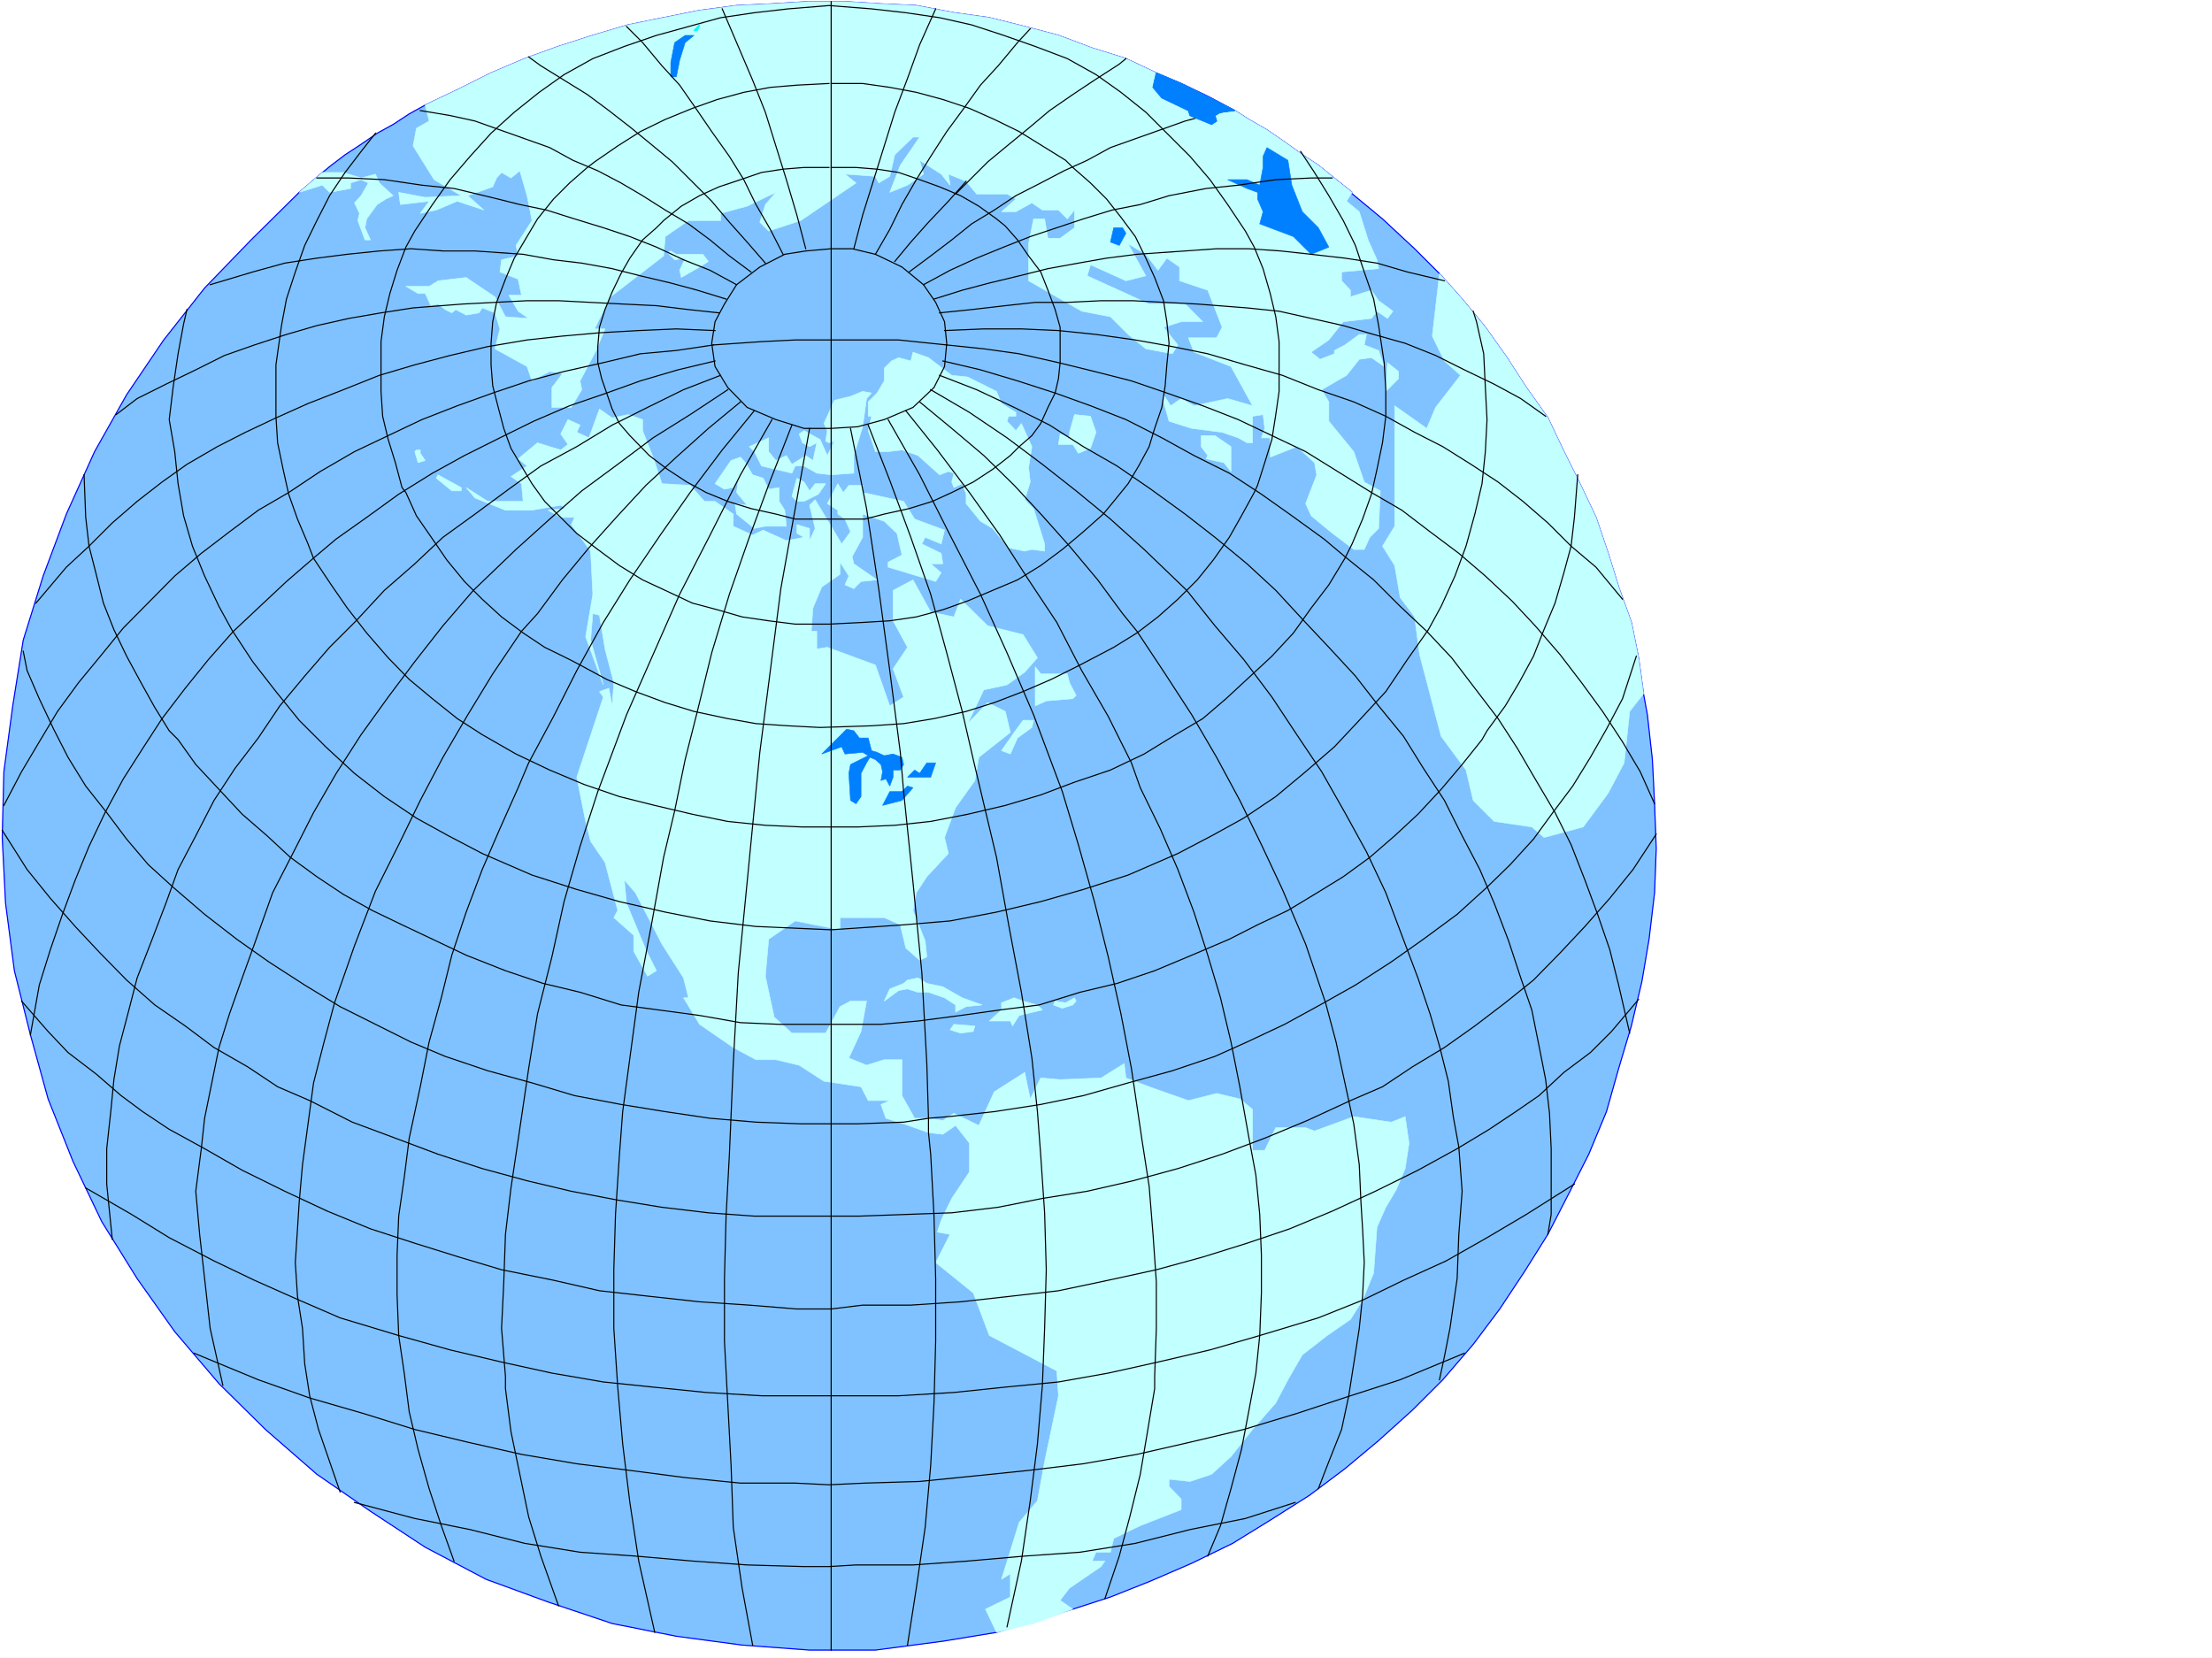 <svg xmlns="http://www.w3.org/2000/svg" width="2997.016" height="2246.297"><rect width="100%" height="100%" fill="#333333" stroke="none"/><defs><clipPath id="a"><path d="M0 0h2997v2244.137H0Zm0 0"/></clipPath></defs><path fill="#fff" d="M0 2246.297h2997.016V0H0Zm0 0"/><g clip-path="url(#a)" transform="translate(0 2.16)"><path fill="#fff" fill-rule="evenodd" stroke="#fff" stroke-linecap="square" stroke-linejoin="bevel" stroke-miterlimit="10" stroke-width=".743" d="M.742 2244.137h2995.531V-2.16H.743Zm0 0"/></g><path fill="#7fc2ff" fill-rule="evenodd" stroke="#7fc2ff" stroke-linecap="square" stroke-linejoin="bevel" stroke-miterlimit="10" stroke-width=".743" d="m576.176 142.324 45.71-21.738 43.438-21.703 45.711-19.469 45.707-16.504 46.45-14.973 47.976-14.234 47.937-9.734 48.72-9.735 50.163-6.726 47.977-2.27 48.68-3.008h50.203l48.718 3.008 47.938 2.27 50.945 9.734 47.977 6.727 47.937 12.004 45.707 11.964 45.707 17.243 45.711 14.234 41.211 19.469 33.703 14.234 35.973 17.203 36.715 19.473 18.726 12.004 24.711 14.23 23.97 16.461 24.007 17.246 21.703 14.23 24.004 19.473 21.703 17.204h-2.23l43.441 35.972 43.48 40.43 33.704 33.703 30.73 34.488 31.438 38.2 29.246 41.171 26.199 40.47 29.246 41.171 21.738 45.707 21.703 43.442 21.739 45.667 16.5 48.68 14.23 45.707 17.207 47.938 9.734 47.937 6.766 48.68 5.238 28.465 6.766 60.683 2.969 59.899 2.27 60.683-2.27 59.903-7.465 62.949-9.777 57.676-14.23 59.898-17.208 57.676-16.5 58.414-23.965 57.672-26.98 53.215-28.465 55.406-31.477 50.203-33.703 50.91-35.972 47.934-41.211 47.937-41.211 41.211-45.707 41.172-45.711 38.203-47.934 35.969-53.215 33.707-50.949 31.434-55.445 26.98-55.442 23.969-54.703 21.738-50.945 16.461-103.383 31.477-72.683 11.965-91.418 12.003h-89.149l-91.414-6.765-89.148-11.965-86.918-17.242-86.922-29.207-83.906-30.696-82.426-43.437-74.172-48.719-72.688-50.164-69.675-60.683-62.95-62.172-59.941-70.38-50.945-71.905-47.938-77.184-38.984-81.64-33.703-84.61-23.97-86.883-21.737-86.879-11.965-91.414-4.496-89.11 2.226-89.148 12.004-89.11 14.235-89.148 26.976-86.878 31.438-83.91 38.238-84.614 43.441-77.144 50.203-74.172 55.446-70.418 62.953-65.14 65.18-64.438 31.472-26.942 11.965-9.734 18.73-14.23 21.739-14.235 21.738-14.977 21.742-12.003 21.7-14.23zm0 0"/><path fill="none" stroke="#00f" stroke-linecap="square" stroke-linejoin="bevel" stroke-miterlimit="10" stroke-width="1.486" d="m576.176 142.324 45.71-21.738 43.438-21.703 45.711-19.469 45.707-16.504 46.45-14.973 47.976-14.234 47.937-9.734 48.72-9.735 50.163-6.726 47.977-2.27 48.68-3.008h50.203l48.718 3.008 47.938 2.27 50.945 9.734 47.977 6.727 47.937 12.004 45.707 11.964 45.707 17.243 45.711 14.234 41.211 19.469 33.703 14.234 35.973 17.203 36.715 19.473 18.726 12.004 24.711 14.23 23.97 16.461 24.007 17.246 21.703 14.23 24.004 19.473 21.703 17.204h-2.23l43.441 35.972 43.48 40.43 33.704 33.703 30.73 34.488 31.438 38.2 29.246 41.171 26.199 40.47 29.246 41.171 21.738 45.707 21.703 43.442 21.739 45.667 16.5 48.68 14.23 45.707 17.207 47.938 9.734 47.937 6.766 48.68 5.238 28.465 6.766 60.683 2.969 59.899 2.27 60.683-2.27 59.903-7.465 62.949-9.777 57.676-14.23 59.898-17.208 57.676-16.5 58.414-23.965 57.672-26.98 53.215-28.465 55.406-31.477 50.203-33.703 50.91-35.972 47.934-41.211 47.937-41.211 41.211-45.707 41.172-45.711 38.203-47.934 35.969-53.215 33.707-50.949 31.434-55.445 26.98-55.442 23.969-54.703 21.738-50.945 16.461-103.383 31.477-72.683 11.965-91.418 12.003h-89.149l-91.414-6.765-89.148-11.965-86.918-17.242-86.922-29.207-83.906-30.696-82.426-43.437-74.172-48.719-72.688-50.164-69.675-60.683-62.95-62.172-59.941-70.38-50.945-71.905-47.938-77.184-38.984-81.64-33.703-84.61-23.97-86.883-21.737-86.879-11.965-91.414-4.496-89.11 2.226-89.148 12.004-89.11 14.235-89.148 26.976-86.878 31.438-83.91 38.238-84.614 43.441-77.144 50.203-74.172 55.446-70.418 62.953-65.14 65.18-64.438 31.472-26.942 11.965-9.734 18.73-14.23 21.739-14.235 21.738-14.977 21.742-12.003 21.7-14.23zm0 0"/><path fill="#c2ffff" fill-rule="evenodd" stroke="#c2ffff" stroke-linecap="square" stroke-linejoin="bevel" stroke-miterlimit="10" stroke-width=".743" d="m1350.16 2211.848-14.973-31.477 33.704-16.46v-31.474l-12.004 7.504 23.969-77.14 24.75-29.25 9.738-53.176 18.726-89.11-2.226-33.703-91.418-47.937-21.738-57.672-50.95-41.21 19.473-38.2-17.242-3.012 5.277-16.46 14.234-29.208 23.965-35.972v-38.946l-18.726-23.968-17.242 12.003-19.473-2.265v-19.473l19.473 3.012 14.972-9.738 33.746 16.46 20.957-45.667 41.211-26.235 7.508 35.973 14.23-28.465 26.239 2.227 55.441-2.227 31.438-19.473 2.27 19.473 31.472 11.965 53.176 18.726 38.203-9.734 31.473 7.508 17.246 14.23v55.407h16.5l14.972-30.696H1769l11.965 4.496 53.215-19.468 50.949 7.464 18.727-7.464 5.242 35.93-5.243 34.448-12.004 28.465-14.23 23.97-11.965 26.976-4.496 62.172-15.016 36.714-16.46 26.196-31.473 21.738-33.707 26.2-19.512 33.702-16.46 31.477-31.473 35.933-29.211 36.715-26.235 23.97-29.207 9.733-28.465-3.011v9.738l16.461 17.242v14.23l-55.445 21.704-35.973 17.242-4.496 18.727h-19.469l-5.242 11.964h17.246l-5.242 7.508-42.734 29.207-12.707 16.5 17.203 11.965-53.176 19.473zm0 0"/><path fill="#c2ffff" fill-rule="evenodd" stroke="#c2ffff" stroke-linecap="square" stroke-linejoin="bevel" stroke-miterlimit="10" stroke-width=".743" d="M1258.004 1515.242h-18.73l-17.243-30.691v-48.68h-23.968l-23.97 7.465-24.007-9.734 16.5-35.934 7.508-41.211h-21.738l-14.235 7.508-19.469 35.933h-45.71l-24.004-21.703-11.965-55.441 4.496-50.168 35.972-24.75 60.68 12.004v-16.461h59.942l21.738 9.738 7.469 31.434 18.73 16.5 9.734-4.496-2.226-21.739-16.5-41.21 4.496-23.97 14.23-21.698 29.247-31.477-5.239-21.7 14.977-40.468 26.195-36.676 5.281-31.476 42.696-33.704-6.766-28.464-23.965-11.965-26.98 28.465 21.738-45.707 31.477-6.727 23.968-17.242 17.243-19.473-19.473-31.476-47.973-11.965-36.715-35.973-8.996 23.969-31.472-6.723-23.97-43.441-26.98 14.23v41.215l19.512 35.93-19.512 29.21 14.274 38.2-18.77 12.004-19.472-55.445-65.18-23.97-14.23 2.27v-23.968h-7.508l2.265-31.477 11.965-28.465 24.75-17.242v-16.46l11.965 18.73-5.238 11.964 12.004 5.239 9.734-9.739 21.742-2.226-31.476-21.738-2.27-9.739 14.234-26.195v-31.477l29.247 9.735 17.242 16.504 6.726 29.207-18.73 9.734v6.727l64.437 19.468 7.508-11.96-14.27-12.004h16.5l-2.23-14.235-26.234-12.707 4.496-8.992 21.738 8.992 4.496-18.73-40.469-14.973-14.972-23.969-55.485-12.004v-9.734h-18.73l-7.465 9.734-7.508-11.964-14.234 26.94 14.234 8.993v5.238l9.735 6.766 7.508 17.203-12.004 16.5-14.235-23.969-21.699-35.972-7.508 7.508 7.508 31.437-7.508 16.5v-16.5l-17.242-5.238v12.004l9.734 5.238-23.964 4.496-31.477-14.234-14.234 6.726-26.235-11.965v-16.5l-24.71-17.203h-14.235l-19.469-21.738-38.203-2.23-12.004-35.973-14.23-35.934v-14.972l-19.473-6.766-21.738 4.496-17.246-11.965-14.23 38.946-16.5-7.508 4.495-9.739-16.46-7.464-9.735 19.468 9.734 14.235-9.734 7.469-14.977-4.497-16.5-5.242-26.238 21.742 12.004 9.735-21.738 14.234 14.23 9.735 2.27 23.968h-47.977l-29.207-18.73 12.004 14.234 41.211 16.461h35.934l38.984-6.726 6.723 4.496-23.97 2.23 17.247 9.734h18.726l-4.496 9.739 26.235 35.969 2.972 58.418-9.734 57.671 23.969 65.18-17.207-60.684 2.972-35.933 8.993 2.23 7.507 45.707 11.965 45.668-2.226 31.477-4.496-23.969-12.75 4.496 5.242 7.469-35.973 108.621 12.004 59.899 6.762 26.98 19.472 28.465 17.243 65.14-5.278 9.774 26.98 23.969v21.703l18.727 33.703 12.004-7.469-14.23-28.465-26.239-62.949-3.007-31.437 15.011 17.203 35.973 69.676 29.207 45.707 6.727 26.94h-6.727l21.742 35.974 45.668 31.437 30.73 16.5h26.981l31.477 7.465 33.703 21.742 50.203 7.469 9.738 18.727h29.207l-11.965 5.238 6.727 18.73 24.008 7.508 33.703 11.965zm0 0"/><path fill="#c2ffff" fill-rule="evenodd" stroke="#c2ffff" stroke-linecap="square" stroke-linejoin="bevel" stroke-miterlimit="10" stroke-width=".743" d="m1303.71 1351.96-26.233-14.976-21.743-4.496-11.964-7.469-14.23 2.973-5.24 4.496-18.769 7.508-7.468 16.461 19.472-14.23 12.004-2.23 14.23 4.495h14.235l21.738 7.469 14.977 9.734v9.739l14.23-7.47 21.742-2.269zm-11.26 35.974-5.24 7.468 14.235 4.496 17.243-2.23 2.226-7.508zm64.437-29.207v9.734l-16.461 14.977h28.465l3.011 6.722 8.953-14.23 31.477-7.47-6.727-6.765-19.472-5.238-12.004-4.496zm82.422 7.464 14.234-4.496 4.496-5.238-2.23-4.496-12.004 6.766-14.23-2.27-2.231 5.238zm0 0"/><path fill="#007fff" fill-rule="evenodd" stroke="#007fff" stroke-linecap="square" stroke-linejoin="bevel" stroke-miterlimit="10" stroke-width=".743" d="m1180.82 1017.148-4.496-17.203h-11.965l-7.507-9.738-9.735-2.266-33.746 33.703 26.98-9.738 4.497 9.739 23.968-2.23 7.508 4.495-23.969 11.965-2.269 12.004 2.27 36.676 7.507 4.496 6.723-9.735v-31.437l7.508-14.23 4.496-7.508 7.469 3.011 7.507 6.723 2.23 9.738-2.23 12.004 6.727-2.27 5.238 9.739 4.496-11.965v-9.738h9.774l4.5-7.508-2.27-9.734-12.004-4.497-11.964 2.266-9.735-4.496zm80.157 35.973 6.761-19.473h-12.004l-9.734 14.23-6.727-4.495-9.734 9.738zm-38.946 31.434-26.234 6.765 9.734-18.73h16.5l7.508-7.504 7.469 2.266zm0 0"/><path fill="#c2ffff" fill-rule="evenodd" stroke="#c2ffff" stroke-linecap="square" stroke-linejoin="bevel" stroke-miterlimit="10" stroke-width=".743" d="m1386.133 975.977-12.004 16.46-17.242 24.711 12.004 4.497 9.734-21.7 19.473-14.234 2.27-9.734zm16.461-19.473 14.976-6.766 35.973-2.972 4.496-4.496-8.992-17.243-2.973-11.965h-35.972l-7.508-9.734zM990.52 623.918l-21.739 31.477 12.746 7.468 11.965-2.23 6.766-9.735-2.27 16.461 14.274 17.243-16.504-2.266 2.23 14.23 24.008 19.473 14.977-2.973h28.465l-2.231-21.738-7.508-11.965v-18.73l-14.23 2.23-7.508-14.976-14.234-4.496-9.735-16.461-6.726-7.508zm82.421 48.68 6.727 6.765h9.734l19.473-9.738 9.777-14.23h-14.234l-7.508 9.734-7.508-12.004-9.734-5.238zm-57.711-67.407 6.766 6.762 9.734 19.473 41.211 9.734 4.5-9.734h11.961l17.246 9.734 19.47 2.23 30.734-2.23v-23.965l11.964-38.945 5.278-38.2 6.726-7.507-12.004-2.23-16.46 6.726-21.739 5.238-14.234 31.477 4.496 9.734-2.227 14.235 4.496 2.226 7.47-2.226-9.74 19.472-9.733-21.742-21.743-11.965-6.722 4.496 4.496 11.965 9.734 5.242 9.738-5.242-5.242 23.969-9.734-6.723-18.73 11.965-7.504-11.965-14.235 6.723-9.734-11.965v-18.726zm0 0"/><path fill="#c2ffff" fill-rule="evenodd" stroke="#c2ffff" stroke-linecap="square" stroke-linejoin="bevel" stroke-miterlimit="10" stroke-width=".743" d="M1176.324 544.547v19.473h4.496l-4.496 19.468 9.735 28.465h17.242l18.73-2.265 21.738 7.507 29.211 26.196 12-4.496 7.47 2.265-2.97 11.965 2.97 7.508 11.26-5.238 5.24 14.23v12.71l19.472 23.966 16.5 9.738 21.703 26.234 21.738 4.497 9.735-2.266 17.246 2.266v-9.735l-14.977-47.937-12.004-12.004 7.508-23.969-2.27-19.469 4.497-28.465-14.23-31.437-7.47 9.734-12.003-12.746 2.23-6.722h9.773v-5.243l-19.511-12.004-6.727-16.46-38.98-19.473-21.7-2.266-31.476-23.969-20.996-7.468-2.973 11.965-16.5-4.497-9.734 4.497-9.738 9.738v17.242l-9.735 16.461zm260.016 43.437-2.27 14.235h19.473l7.508 11.965 16.46-6.727 7.509-21.738-7.508-21.7-21.703-2.269-6.762 23.969v7.508zm-811.445 77.145h-12.747l-20.996-17.242 2.27-4.496 31.473 17.242zm-55.481-50.945 6.762 9.734-9.735 3.012-4.496-14.977 2.23-2.265h5.239zm956.074-534.77-45.71-14.234-45.708-17.243-45.707-11.964-47.937-12.004-47.977-6.727-50.945-9.734-47.938-2.27-48.718-3.008h-50.204l-48.68 3.008-47.976 2.27-50.164 6.726-48.719 9.735-47.937 9.734-47.977 14.234-46.449 14.973-45.707 16.504-45.71 19.469-43.438 21.703-45.711 21.738 5.242 21.7-17.242 9.738-4.5 23.968 28.504 45.708 36.715 21.699-48.72 2.27-35.968-6.766 2.266 16.5 38.945-4.496-12.004 16.46 21.738-4.496 28.465-11.964 35.973 11.964-21.738-19.472 33.742-11.965 5.238-12.004 6.727-7.469 12.746 7.469 12.004-9.734 9.734 33.703 6.727 33.703-21.7 33.707 2.969 14.23-22.48 5.239-2.23 16.504 24.71 9.734 4.496 21.7h-17.242l12.746 21.741 14.234 9.735-31.437-2.23-14.27-26.977-38.945-26.239-38.2 4.496-12.003 7.508h-31.477l16.5 9.739h9.735l7.508 16.46 9.738-2.23 9.734 7.508 8.992 4.457 5.243-4.457 14.23 7.469 17.242-3.012 4.496-6.727 17.207 6.727 6.762 21.738-6.762 26.98 43.477 23.97 6.727 19.472 24.007-12.746 17.203 3.008-14.23 18.73v26.942h26.234l14.235-23.97-2.27-11.964 21.738-41.21 12.004-29.212h-14.23l21.7-43.437 71.944-55.446 2.227-26.195 31.477-21.742h43.48v-9.735l35.973-9.734 38.941-18.73-14.23 16.5-7.508 23.968 12.004 11.965 43.437-14.234 74.957-50.906-15.015-12.004 41.21 3.011 4.497 8.993 14.976-8.993 6.766-29.207 24.71-23.968H1246l-26.2 38.199-14.269 36.676 24.008-9.735 21.7-14.976L1246 217.2l29.246 18.73 11.965 14.976-2.23-14.976 23.968 9.734 29.211-26.195 26.234-21.739 29.208-23.968 28.464-23.969 31.477-21.703 29.246-19.469 33.703-21.742zM465.29 233.7l23.968 7.468 19.472-5.238 5.239 12.004 18.77 17.203-9.778 4.496-11.965 7.508-14.23 19.472-2.27 11.965 7.508 16.5h-7.508l-9.734-26.238 2.27-9.735-6.766-14.23 8.992-9.738 9.738-17.203-9.738-4.496-14.23 4.496v7.468l-28.465 5.239-9.739-9.735-31.472 9.735 31.472-26.942zm0 0"/><path fill="#c2ffff" fill-rule="evenodd" stroke="#c2ffff" stroke-linecap="square" stroke-linejoin="bevel" stroke-miterlimit="10" stroke-width=".743" d="m914.078 352.016 14.235-2.227-7.47 16.461 2.231 9.734 24.75-14.191 11.965-7.508-7.469-9.734h-35.972l-7.508-4.496-4.496 2.226zm0 0"/><path fill="#007fff" fill-rule="evenodd" stroke="#007fff" stroke-linecap="square" stroke-linejoin="bevel" stroke-miterlimit="10" stroke-width=".743" d="m928.313 47.937-14.235 9.735-5.238 26.98v19.473h7.508l4.496-22.484 7.469-23.97 12.003-9.734zm0 0"/><path fill="#0ff" fill-rule="evenodd" stroke="#0ff" stroke-linecap="square" stroke-linejoin="bevel" stroke-miterlimit="10" stroke-width=".743" d="M940.316 41.21h4.497l3.011-7.507zm0 0"/><path fill="none" stroke="#0ff" stroke-linecap="square" stroke-linejoin="bevel" stroke-miterlimit="10" stroke-width="1.486" d="M940.316 41.21h4.497l3.011-7.507zm0 0"/><path fill="#c2ffff" fill-rule="evenodd" stroke="#c2ffff" stroke-linecap="square" stroke-linejoin="bevel" stroke-miterlimit="10" stroke-width=".743" d="m1308.95 245.664 29.21-26.195 26.234-21.739 29.208-23.968 28.464-23.969 31.477-21.703 29.246-19.469 33.703-21.742 8.996-7.465 41.211 19.469-4.496 19.472 11.961 14.235 35.973 17.203 2.27 6.762 29.206 11.965 6.727-4.497-2.23-7.468 7.507-4.496 19.473-2.266 18.726 12.004 24.711 14.23 23.97 16.461 24.007 17.246 21.703 14.23 24.004 19.473 21.703 17.204-7.469 12.004 17.203 14.23 12.004 38.203 12.004 26.938 2.23 12.004-50.206 4.5v11.96l12.004 12.75v8.993l28.464-8.993 9.739 14.23 19.469 14.235-7.465 9.735-14.235-9.735-7.508 9.735-38.199 4.496-19.512 24.71-23.968 16.5 12.004 9.739 19.472-7.508v-4.496l14.23-7.469 19.473-14.234h9.778l-3.012 14.234 19.473 7.47 7.504 21.737-17.243-12.004-16.5 2.27-17.203 21.7-33.742 19.472 9.734 16.5v26.195l33.743 41.211 14.234 41.172 21.738 12.004-2.265 50.91-11.965 12.004-7.508 16.46h-14.234l-31.473-23.968-26.238-21.7-7.469-16.5 7.469-19.472 7.508-19.472-3.012-16.461-23.969-21.739-35.969 14.23v-26.194h-11.964l4.496-12.747-2.27-18.73-14.23 2.27v35.93h-7.508l-11.965-6.723-21.738-7.508-41.215-5.239-30.692-9.738-7.507-26.195v-9.738l9.734 14.976 14.234-9.734 17.243 9.734 45.707-9.734 33.707 9.734-29.211-53.176-50.203-19.472-7.508-19.473h38.203l7.508-14.23-19.473-50.204-38.203-12.75v-18.687l-17.242-12.004-12.004 16.461-16.461-21.7-24.008-14.234 24.008 43.442-26.977 6.722-47.976-21.699-4.496 14.977 83.945 38.2h48.68l23.968 23.968h-29.207l-23.968 7.508 19.472 23.968-7.508 11.965-35.933-6.726-24.008-19.473-23.969-23.969-38.941-7.504-71.945-41.215v-50.164l6.765-33.703h14.977l4.496 26.196h16.5l19.469-14.23v-23.97l-9.735 12.004-12.004-12.004h-21.738l-14.234-9.734-21.7 12h-19.511l19.511-17.242-12.003-6.723h-41.211zm0 0"/><path fill="#007fff" fill-rule="evenodd" stroke="#007fff" stroke-linecap="square" stroke-linejoin="bevel" stroke-miterlimit="10" stroke-width=".743" d="m1516.492 332.547 8.996-16.461-4.5-7.508h-12.004l-4.496 19.473zm0 0"/><path fill="#c2ffff" fill-rule="evenodd" stroke="#c2ffff" stroke-linecap="square" stroke-linejoin="bevel" stroke-miterlimit="10" stroke-width=".743" d="m1646.11 590.215 21.738 14.976v33.704l-9.735-11.965-24.008-5.239 2.27-4.496-8.992-12.004v-14.976zm0 0"/><path fill="#007fff" fill-rule="evenodd" stroke="#007fff" stroke-linecap="square" stroke-linejoin="bevel" stroke-miterlimit="10" stroke-width=".743" d="M1689.55 243.438h-26.198l26.199 11.964 14.27 5.239v8.992l7.468 17.242-4.496 16.465 45.707 17.242 23.969 23.969 23.969-9.738-14.231-26.235-21.703-21.703-14.23-35.969-5.282-33.707-28.465-17.203-5.238 11.965v14.976l-4.496 23.97zm0 0"/><path fill="#c2ffff" fill-rule="evenodd" stroke="#c2ffff" stroke-linecap="square" stroke-linejoin="bevel" stroke-miterlimit="10" stroke-width=".743" d="m1877.621 530.313 17.242-17.243v-9.734l-14.972-11.965zm103.419-125.079 31.437 38.2 29.246 41.171 26.199 40.47 29.246 41.171 21.738 45.707 21.703 43.442 21.739 45.667 16.5 48.68 14.23 45.707 17.207 47.938 9.734 47.937 6.766 48.68-18.73 23.969-7.508 69.675-21.7 41.172-33.742 45.707-53.175 14.235-16.5-14.235-50.95-7.507-28.464-28.465-9.735-41.172-33.746-45.707-29.207-110.848-6.723-50.95-19.511-26.194-7.469-43.442-16.5-26.234 16.5-26.942v-163.28l43.441 30.694 12.004-28.464 33.703-43.442-21.742-19.472-16.46-33.704 9.738-84.652zm0 0"/><path fill="none" stroke="#000" stroke-linecap="square" stroke-linejoin="bevel" stroke-miterlimit="10" stroke-width="1.486" d="M1126.117 2.23v2233.586m-34.445-1898.773-12.004-45.668-14.23-47.938-14.235-45.707-14.23-45.671-17.246-43.438-19.47-45.71-21.741-50.907m82.422 332.546-17.243-33.706-19.472-33.703-16.461-33.704-19.508-31.476-23.969-33.703-19.472-28.465-23.97-34.45-23.968-26.195-26.234-31.476-21.743-21.7m188.075 320.544-24.711-28.465-24.008-26.942-23.969-28.464-53.176-53.176-26.238-21.739-29.207-23.968-30.73-23.969-29.211-21.703-31.473-19.469-31.477-19.473-16.5-12.003M1017.5 368.52l-29.246-21.743-26.2-21.699-29.245-21.738-31.477-18.73-30.691-19.473-29.246-17.203-31.438-16.5-33.742-14.235-31.438-17.203-33.742-12.004-33.707-11.965-33.703-12.004-33.742-7.468-40.469-6.762m-140.098 91.375h43.48l47.938 2.27 50.946 7.468 43.441 4.496 50.203 12.004 38.985 9.735 35.972 7.468 38.2 12.004 38.945 11.965 35.972 12.004 35.97 14.23 36.714 17.204 35.973 14.234 35.933 19.512m-713.261 0 57.671-17.242 43.48-12.004 43.438-6.727 41.215-5.238 43.438-4.496 42.738-3.012 43.438 3.012h43.48l65.18 4.496 41.21 7.465 38.204 4.5 41.21 7.504 38.2 9.738 41.21 9.734 35.974 9.738 38.945 12.004M157.34 561.75l28.465-21.7 38.98-19.472 40.469-19.473 38.945-19.472 40.469-14.23 43.437-14.235 41.211-12.004 43.48-9.734 43.442-7.508 43.438-6.727 67.449-5.238 43.441-2.227 43.477-2.27h42.7l43.476 2.27 43.441 2.227 45.707 2.23 43.442 5.278 41.21 4.457"/><path fill="none" stroke="#000" stroke-linecap="square" stroke-linejoin="bevel" stroke-miterlimit="10" stroke-width="1.486" d="m48.719 817.191 41.172-48.718 30.734-28.465 31.473-31.438 33.707-29.207 33.742-26.238 33.703-23.965 41.21-23.969 38.204-19.472 41.211-19.473 43.477-19.473 47.937-18.726 48.68-19.473 47.976-14.234 47.938-12.707 50.945-12.004 53.215-8.992 47.937-5.239 50.204-4.496 53.214-3.011 50.95-2.23 52.433 2.23M41.21 1402.164l12.005-67.406 14.976-47.938 16.461-47.937 17.243-46.45 18.73-45.706 21.738-45.672 24.711-45.707 26.235-41.172 26.238-40.469 31.437-41.172 31.473-38.945 33.746-38.2 35.93-33.742 35.972-33.707 38.985-33.703 28.465-23.968 41.21-29.208 43.442-31.437 45.707-28.465 43.441-23.965 47.973-23.968 45.711-22.485 48.676-20.957 50.207-17.242 45.707-16.461 50.95-14.977 50.202-12.003"/><path fill="none" stroke="#000" stroke-linecap="square" stroke-linejoin="bevel" stroke-miterlimit="10" stroke-width="1.486" d="m5.238 1091.32 23.969-45.707 24.008-40.43 24.71-41.21 28.466-38.946 31.476-38.199 29.207-35.933 69.676-70.418 35.973-30.735 38.199-29.207 38.984-29.207 41.211-23.969 42.7-28.464 46.449-26.942 45.707-21.738 45.707-21.7 47.937-18.73 47.977-17.242 48.68-16.461 47.976-12.746 53.176-11.965 50.203-12.004 48.719-4.496 50.203-7.469m53.176 1761.648-14.23-77.144-12.005-82.383-2.972-83.906-4.497-84.613-4.496-83.91v-84.613l2.23-84.649 4.497-83.91 5.238-122.813 6.766-122.851 12.004-122.813 11.96-122.855 5.243-53.176 14.23-110.848 14.235-110.886 19.511-108.582 19.47-108.618M887.102 2211.848l-21.704-96.657-12-79.37-9.738-79.415-6.726-77.144-5.278-79.371v-79.414l2.27-74.915 5.238-79.37 4.496-59.942 9.738-72.648 12-89.11 17.207-91.375 16.5-91.418 14.973-62.91 14.235-69.637 16.5-65.18 19.472-79.374 23.969-79.41 26.976-77.145 28.465-77.145 29.246-74.918"/><path fill="none" stroke="#000" stroke-linecap="square" stroke-linejoin="bevel" stroke-miterlimit="10" stroke-width="1.486" d="m756.742 2175.875-23.969-67.406-16.5-53.176-11.964-57.672-12.004-57.676-7.469-58.414v-16.5l-5.277-65.14 3.011-62.91 2.266-64.438 7.469-62.914 9.734-65.18 14.234-96.613 12.004-74.137 19.473-77.144 16.5-74.914 21.7-74.914 24.007-74.137 38.941-104.121 71.946-163.281 41.21-80.157 41.212-81.64 42.699-74.875"/><path fill="none" stroke="#000" stroke-linecap="square" stroke-linejoin="bevel" stroke-miterlimit="10" stroke-width="1.486" d="m615.121 2115.191-17.203-47.933-16.5-50.168-14.977-53.176-12.004-50.945-6.726-52.434-7.504-50.91-2.23-55.441v-53.176l2.23-53.176 7.504-52.434 6.726-53.175 14.977-69.676 12.004-60.645 16.5-59.941 14.23-57.672 19.473-58.418 21.738-57.672 23.97-55.441 24.71-55.406 14.234-33.704 33.743-62.914 31.437-62.168 35.973-65.18 35.972-57.671 41.211-60.684 40.47-57.672 43.437-57.671 43.48-53.176M152.098 1679.305l-7.504-74.914v-47.938l5.238-47.937 4.496-45.707 7.508-45.668 12.004-45.707 11.965-46.415 19.508-50.203 19.472-50.945 16.461-45.672 24.008-45.707 24.71-47.937 28.466-43.438 31.476-41.172 29.207-43.441 33.742-40.469 33.708-38.945 35.968-35.93 38.203-41.215 41.211-35.968 38.2-35.934 43.48-31.477 45.668-33.703 43.48-31.437 48.68-26.235 47.977-29.21 47.933-23.965 48.719-23.97 50.207-19.472"/><path fill="none" stroke="#000" stroke-linecap="square" stroke-linejoin="bevel" stroke-miterlimit="10" stroke-width="1.486" d="m301.93 1877.035-17.203-77.144-7.508-67.41-6.727-59.938-5.238-58.418 7.469-57.672 4.496-41.21 9.734-47.938 9.738-47.934 14.23-45.672 17.247-48.68 16.5-45.707 24.71-69.675 28.466-55.407 26.976-53.175 30.735-53.176 33.703-52.434 36.715-50.945 35.972-47.938 38.2-48.68 41.21-47.937 57.715-55.441 45.707-41.172 43.442-38.203 48.715-35.969 47.937-35.933 50.207-31.477 50.945-33.703"/><path fill="none" stroke="#000" stroke-linecap="square" stroke-linejoin="bevel" stroke-miterlimit="10" stroke-width="1.486" d="m460.793 2021.586-14.23-41.211-14.977-43.438-12.004-45.671-6.727-43.438-3.007-47.937-6.766-43.442-2.973-45.707 2.973-45.668 2.27-35.972 4.496-50.946 7.504-55.406 7.468-55.445 14.235-55.403 14.23-53.175 26.98-77.184 28.465-74.137 31.477-62.91 29.207-59.941 30.73-58.414 33.708-57.672 33.742-55.407 38.941-57.671 21.742-23.97 33.703-45.706 35.973-43.442 38.98-43.437 38.204-41.211 41.21-38.203 43.442-38.942 43.477-35.933m-36.716-77.145 65.18-4.496 45.711-2.27h48.676m156.598 6.766-65.18-6.765h-91.418m30.734-123.594 11.965-45.668 15.016-47.938 14.23-45.707 14.235-45.671 17.242-45.707L1246 60.684l21.738-48.68m-81.679 332.546 19.472-33.706 16.5-33.703 19.473-33.704 19.473-31.476 21.738-33.703 20.996-28.465 24.71-34.45 23.97-26.195 26.234-31.476 17.246-18.727m-183.574 315.34 21.738-26.234 23.969-26.942 26.977-28.464 23.968-26.98m-77.183 122.855 29.21-21.743 28.504-21.699 26.977-21.738 30.695-18.73 29.246-19.473 33.704-17.203 31.476-16.5 31.438-14.235 31.472-17.203 33.746-12.004 33.704-11.965 33.703-12.004 35.972-9.734 26.235-4.496m137.086 91.375h-28.465l-47.938 2.27-50.945 7.468-43.48 4.496-50.165 9.735-38.984 12.004-38.2 7.468-38.983 12.004-35.93 11.965-35.973 12.004-35.973 14.23-36.714 14.977-35.973 16.461-35.973 19.512m705.793-5.282-50.164-11.96-41.21-12.004-43.481-6.727-45.707-5.238-41.211-4.496-43.442-3.012h-43.476l-42.7 3.012-65.18 4.496-41.21 5.238-38.2 6.727-41.21 7.504-38.984 9.738-40.43 9.734-36.715 9.738-38.238 12.004m828.683 158.786-33.703-23.97-35.973-19.472-40.468-19.473-38.942-19.472-41.215-16.5-42.695-11.965-41.21-12.004-43.481-9.734-43.438-9.735-43.48-4.5-67.41-5.238-43.477-2.227-43.441-2.27h-43.442l-45.707 2.27h-43.48l-40.469 4.458-45.668 5.277-43.477 4.457"/><path fill="none" stroke="#000" stroke-linecap="square" stroke-linejoin="bevel" stroke-miterlimit="10" stroke-width="1.486" d="m2198.32 811.91-35.972-43.437-33.704-28.465-31.476-31.438-33.703-29.207-33.746-26.238-36.715-23.965-38.2-23.969-38.199-19.472-38.984-21.7-43.441-19.472-47.973-16.5-48.68-19.473-50.207-14.234-50.945-14.973-47.977-9.738-50.164-8.992-53.215-7.469-50.949-5.277-50.203-2.23h-50.949l-53.176 2.23m928.313 952.007-14.977-65.14-12-47.938-16.504-47.937-17.203-46.45-18.727-47.937-21.742-43.441-26.976-45.707-23.969-41.172-26.238-40.469-31.473-41.172-31.437-41.21-33.743-35.934-35.972-33.743-35.934-35.933-38.984-31.477-28.465-23.968-43.438-31.434-41.21-29.211-43.481-28.465-47.938-23.965-43.48-23.968-48.676-24.711-47.976-18.73-47.938-17.243-50.949-16.461-50.203-14.977-50.945-12.003"/><path fill="none" stroke="#000" stroke-linecap="square" stroke-linejoin="bevel" stroke-miterlimit="10" stroke-width="1.486" d="m2241.758 1089.05-19.469-43.437-23.969-40.43-26.98-41.21-28.465-38.946-29.246-38.199-33.703-38.945-31.477-33.703-35.972-33.703-35.934-30.735-38.98-29.207-38.204-29.207-41.21-23.969-45.708-28.464L1769 611.953l-45.707-21.738-45.707-21.7-47.977-18.73-48.68-17.242-47.976-16.461-50.164-12.746-48.719-11.965-53.215-12.004-47.937-6.726-50.203-5.239M1229.54 2229.05l11.964-77.144 12.004-82.383 7.469-83.906 4.496-84.613 2.265-83.91v-84.613l-2.265-84.649-4.496-83.91-2.973-29.207v-19.473l-2.27-74.133-6.722-122.851-12.004-122.813-12.707-122.855-4.5-53.176-14.27-110.848-14.976-110.886-16.461-108.582-21.739-108.618m212.04 1623.86 19.472-89.149 12.004-81.64 9.734-77.145 6.727-79.37 3.012-77.145 2.226-79.414-2.226-77.141-5.242-77.145-4.496-59.941-7.508-72.648-14.23-89.11-17.243-91.375-16.465-91.418-14.972-62.91-16.5-69.637-14.977-65.18-20.996-79.374-21.738-79.41-26.942-77.145-28.504-77.145-29.207-74.918"/><path fill="none" stroke="#000" stroke-linecap="square" stroke-linejoin="bevel" stroke-miterlimit="10" stroke-width="1.486" d="m1497.023 2166.14 19.47-57.671 14.234-53.176 14.23-57.672 9.738-57.676 9.735-58.414v-16.5l2.27-65.14v-62.91l-4.497-64.438-5.242-65.18-9.734-62.914-14.274-96.613-14.23-74.137-17.203-77.144-18.73-74.914-21.74-77.145-21.741-71.906-38.942-104.121-35.972-83.871-35.973-79.41-41.211-80.157-41.211-81.64-42.7-74.875"/><path fill="none" stroke="#000" stroke-linecap="square" stroke-linejoin="bevel" stroke-miterlimit="10" stroke-width="1.486" d="m1636.375 2108.469 17.242-41.211 14.23-50.168 14.235-53.176 9.734-50.945 9.739-52.434 5.238-50.91 2.27-57.672v-50.945l-2.27-55.445-5.238-53.176-9.739-52.434-12.004-67.406-11.964-60.645-14.23-59.941-17.243-57.672-18.73-58.418-21.739-57.672-23.968-55.441-26.981-55.406-12.004-33.704-31.433-62.914-35.973-62.168-33.703-65.18-38.242-57.671-38.942-60.684-41.215-57.672-43.476-57.671-42.7-53.176m869.899 1116.031 4.496-26.98v-89.11l-2.27-47.937-5.238-45.707-8.992-45.668-9.734-48.68-14.977-43.441-16.5-50.204-19.472-50.945-19.473-45.672-23.969-45.707-24.008-47.937-28.46-43.438-26.981-43.441-33.703-41.172-31.477-40.469-35.972-38.945-35.934-38.2-35.973-38.945-38.98-35.968-43.442-35.934-40.468-31.477-46.45-33.703-45.707-31.437-45.71-26.235-45.708-29.21-47.937-23.965-50.945-23.97-50.204-19.472"/><path fill="none" stroke="#000" stroke-linecap="square" stroke-linejoin="bevel" stroke-miterlimit="10" stroke-width="1.486" d="m1950.309 1869.527 6.722-31.437 7.508-38.2 9.738-67.41 2.266-59.937 4.496-58.418-4.496-59.938-7.508-41.171-6.723-47.938-12.003-47.937-12.746-43.442-16.461-48.68-17.247-45.706-26.234-69.676-26.195-55.406-29.25-53.176-31.473-55.442-33.707-50.168-33.703-50.945-38.238-50.91-38.946-45.707-38.199-47.938-57.71-55.441-45.712-41.172-46.449-38.203-45.707-35.969-47.938-35.933-50.949-34.45-52.468-30.73"/><path fill="none" stroke="#000" stroke-linecap="square" stroke-linejoin="bevel" stroke-miterlimit="10" stroke-width="1.486" d="m1786.207 2017.09 14.23-36.715 17.243-43.438 9.738-45.671 6.762-43.438 7.468-47.937 4.496-43.442 2.27-45.707-2.27-45.668-2.226-35.972-2.27-50.946-7.468-55.406-12.004-55.445-11.965-55.403-14.23-53.175-26.981-79.415-31.473-74.132-28.464-60.684-29.25-59.941-31.473-58.414-33.707-57.672-35.969-55.407-38.203-57.671-19.473-23.97-33.703-45.706-38.238-45.707-36.715-41.172-38.203-41.211-41.211-40.43-43.438-36.715-43.48-35.933m508.77 1491.273-67.45 21.7-74.914 15.015-74.172 18.688-74.957 12.004-74.914 5.242-77.183 6.722-74.172 5.282h-77.145l-36.715 2.226h-33.746l-77.14-2.226-74.215-5.282-77.145-6.722-74.953-5.242-74.914-12.004-74.176-18.688-74.914-15.016-81.68-21.699"/><path fill="none" stroke="#000" stroke-linecap="square" stroke-linejoin="bevel" stroke-miterlimit="10" stroke-width="1.486" d="m1984.012 1833.594-86.918 35.933-67.41 21.739-72.688 23.968-71.941 21.704-72.649 17.242-71.945 16.46-72.687 12.747-74.172 8.992-72.688 7.469-74.914 7.508-74.172 2.226-48.68 2.27-45.707-2.27h-74.175l-74.953-7.465-74.915-9.738-71.945-8.992-74.918-12.746-72.683-16.461-71.907-17.242-69.675-21.704-72.688-20.996-69.676-24.71-86.918-35.934"/><path fill="none" stroke="#000" stroke-linecap="square" stroke-linejoin="bevel" stroke-miterlimit="10" stroke-width="1.486" d="m2133.14 1604.39-65.218 41.172-53.176 31.477-55.445 31.477-57.711 26.195-55.445 26.98-59.938 23.965-79.414 23.969-67.406 19.473-70.461 16.46-67.406 14.977-67.45 12.004-69.676 6.723-71.945 7.507-74.914 4.497H1031.73l-74.914-4.497-74.21-7.507-65.18-6.723-69.676-12.004-68.191-14.976-69.676-16.461-69.676-19.473-79.414-23.969-55.441-23.965-60.684-26.98-54.703-26.195-60.684-31.477-50.945-31.477-62.207-35.933"/><path fill="none" stroke="#000" stroke-linecap="square" stroke-linejoin="bevel" stroke-miterlimit="10" stroke-width="1.486" d="m2220.02 1354.23-36.676 43.438-28.504 28.465-35.934 26.941-33.742 31.477-31.477 21.699-35.933 23.969-43.477 26.234-53.175 29.207-57.711 28.465-58.457 26.98-57.672 23.97-57.711 19.472-59.942 18.726-62.91 17.204-65.18 14.234-67.449 14.23-65.18 7.508-67.445 7.469-67.41 4.496h-65.219l-42.699 5.242h-46.45l-64.436-5.242-67.407-4.496-68.191-7.469-67.45-7.508-62.167-14.23-70.457-14.234-57.672-17.204-59.942-18.726-59.941-19.473-58.453-23.969-57.672-26.98-57.711-28.465-50.95-29.207-47.937-26.234-35.972-23.969-29.207-21.7-33.743-29.21-38.199-29.207-26.98-28.465-35.973-41.211"/><path fill="none" stroke="#000" stroke-linecap="square" stroke-linejoin="bevel" stroke-miterlimit="10" stroke-width="1.486" d="m2244.027 1130.266-31.476 47.933-31.473 38.945-33.707 38.2-33.742 35.972-35.934 36.676-38.238 30.735-41.21 31.433-41.216 29.211-43.437 26.235-40.469 26.94-43.441 18.728-58.453 26.98-57.672 23.969-57.711 21.699-59.942 19.473-60.683 16.5-62.207 14.23-60.684 9.738-59.941 11.965-62.91 7.508-62.211 2.227-62.91 2.269h-142.364l-62.207-4.496-62.914-7.508-59.941-9.738-62.95-11.965-59.941-14.23-60.684-16.5-59.937-19.473-57.711-21.7-58.418-21.741-57.711-29.207-43.441-18.727-40.47-26.941-45.706-26.235-38.98-29.21-41.212-28.466-38.203-33.703-35.972-36.676-33.703-35.972-33.704-38.2-31.476-38.945-33.703-53.176"/><path fill="none" stroke="#000" stroke-linecap="square" stroke-linejoin="bevel" stroke-miterlimit="10" stroke-width="1.486" d="m2217.047 889.094-18.727 57.672-21.742 41.175-21.738 38.2-23.969 38.945-26.977 35.969-26.199 35.933-31.476 34.488-31.473 30.692-40.469 36.715-45.707 33.703-43.441 30.695-48.719 31.477-47.937 26.937-47.977 26.239-50.945 23.968-43.442 19.47-57.71 19.472-59.942 16.46-60.684 17.247-57.671 11.96-62.95 9.739-62.172 6.766-26.976 2.226-33.703 5.238-62.211 2.27h-77.184l-60.683-2.27-62.168-5.238-60.723-8.992-59.937-9.738-62.915-11.961-57.71-17.246-59.942-16.461-57.672-19.473-46.449-19.469-47.977-23.968-47.937-23.97-47.938-29.206-48.718-31.477-43.438-30.695-43.48-33.703-42.696-36.715-33.707-30.692-29.246-34.488-26.976-35.933-28.465-35.969-23.969-38.945-19.473-38.2-19.472-41.175-16.5-38.2-5.238-26.234"/><path fill="none" stroke="#000" stroke-linecap="square" stroke-linejoin="bevel" stroke-miterlimit="10" stroke-width="1.486" d="m2137.637 643.39-4.496 57.672-4.496 38.946-9.739 35.972-12.004 41.211-14.972 35.934-14.235 35.969-19.511 35.933-18.727 31.477-24.71 33.703-6.766 11.965-26.942 33.703-28.504 33.707-31.433 33.703-31.477 29.207-33.703 29.207-35.973 26.238-38.984 23.97-35.973 21.699-41.172 19.511-38.238 19.469-50.95 21.703-50.202 20.996-50.946 17.203-50.207 12.004-55.441 17.203-53.176 6.766-53.215 7.469-57.675 7.507-50.204 4.497H1055.7l-52.433-2.27-55.442-9.734-55.445-7.47-50.984-6.765-55.446-17.203-50.164-12.004-50.949-17.203-53.215-20.996-45.707-21.703-41.21-19.469-40.47-19.511-38.945-21.7-35.973-23.968-35.968-26.239-31.477-29.207-33.703-29.207-31.477-33.703-31.437-33.707-24.008-33.703-11.965-11.965-19.508-31.477-18.73-33.703-19.473-35.933-17.242-35.969-14.234-35.934-9.735-38.984-9.734-38.2-4.496-38.945-2.23-57.671"/><path fill="none" stroke="#000" stroke-linecap="square" stroke-linejoin="bevel" stroke-miterlimit="10" stroke-width="1.486" d="m1996.016 421.695 4.496 14.23 9.738 43.442 2.227 45.707 2.27 43.442-2.27 43.437-4.497 43.442-9.734 41.171-11.965 43.442-14.976 40.469-18.77 41.171-17.203 31.477-28.465 40.465-29.246 43.441-35.973 38.946-33.703 35.93-38.945 33.706-40.469 33.703-43.476 29.207-43.442 23.97-45.707 23.968-67.449 29.207-60.684 19.512-57.671 16.46-59.942 14.231-62.95 11.965-62.91 5.281-98.183 6.723-101.894-4.496-62.168-7.508-60.723-11.965-62.168-14.23-57.71-16.461-60.684-19.512-67.41-29.207-45.708-23.969-43.476-23.969-43.442-29.207-40.468-31.437-38.946-35.973-35.968-35.93-31.477-38.945-31.477-40.469-28.464-43.437-17.243-31.477-19.472-41.171-16.461-40.47-12.004-41.171-7.508-43.441-4.496-43.442-7.469-43.437 5.242-43.442 6.723-45.707 7.508-40.43 4.496-19.472"/><path fill="none" stroke="#000" stroke-linecap="square" stroke-linejoin="bevel" stroke-miterlimit="10" stroke-width="1.486" d="m1762.238 205.234 18.727 28.465 19.473 31.438 19.511 33.703 16.461 33.707 12.004 35.973 12.746 36.714 6.727 35.93 7.504 50.207 2.23 36.676v35.973l-4.496 35.93-7.469 35.972-7.508 33.703-12.004 33.707-14.23 33.703-9.738 19.473-21.738 35.933-23.97 31.473-23.968 33.707-29.207 31.473-31.477 29.21-30.73 28.462-31.477 26.941-36.714 21.738-42.696 26.2-45.71 21.738-48.68 16.46-45.707 17.243-47.977 14.234-50.945 11.965-50.203 9.734-48.68 5.243-50.207 2.265h-74.914l-50.203-2.265-50.95-5.242-47.976-9.735-50.945-11.965-47.938-12.004-47.937-16.46-46.45-19.473-45.707-21.738-45.71-26.2-33.743-21.738-33.703-26.941-31.477-26.235-28.464-29.207-29.207-33.703-26.235-33.707-21.742-31.473-23.969-35.933-7.468-19.473-14.27-33.703-11.965-33.707-7.508-33.703-7.468-35.973-2.266-35.93v-69.68l7.508-53.175 6.722-35.93 12.004-36.714 12.746-35.973 16.461-33.707 17.247-33.703 20.957-31.438 21.738-28.465 19.472-24.71"/><path fill="none" stroke="#000" stroke-linecap="square" stroke-linejoin="bevel" stroke-miterlimit="10" stroke-width="1.486" d="m1123.148 7.508 57.672 4.496 46.45 5.238 45.71 6.727 43.477 9.734 43.441 14.234 42.696 14.973 43.48 16.504 38.945 21.7 33.704 23.968 33.742 26.977 59.941 59.902 26.98 31.476 23.966 33.704 23.968 35.933 12.004 21.739 11.965 29.207 9.738 33.707 7.504 31.472 4.5 33.707v67.407l-4.5 31.437-5.238 33.703-9.734 31.477-9.739 30.695-4.496 9.734-17.242 31.477-16.5 29.207-21.7 30.691-21.741 26.98-26.235 26.196-26.98 23.969-28.465 21.742-31.477 19.469-31.472 16.5-14.235 7.469-38.941 19.472-38.203 16.5-38.98 14.977-38.204 11.965-43.476 9.734-41.172 6.766-43.48 2.968-69.677 2.27-43.44-2.27-43.481-2.968-38.2-6.766-45.707-9.734-38.984-11.965-40.43-14.977-38.98-16.5-35.973-19.472-14.234-7.47-33.703-16.5-29.207-19.468-29.246-21.742-26.2-23.969-24.004-23.969-23.968-29.207-19.473-28.464-21.738-31.434-14.235-31.477-5.238-6.726-8.992-33.703-9.738-31.477-7.508-31.433-2.227-33.707v-67.407l4.496-33.707 7.508-31.472 9.735-31.477 11.964-31.437 12.004-21.739 23.97-35.933 23.968-33.704 26.976-31.476 28.465-31.438 31.477-28.464 33.703-26.977 33.746-23.969 38.941-21.699 42.7-16.504 43.476-14.973 43.442-11.964 43.48-12.004 45.707-6.727 45.707-5.238 55.445-4.496"/><path fill="none" stroke="#000" stroke-linecap="square" stroke-linejoin="bevel" stroke-miterlimit="10" stroke-width="1.486" d="M1126.117 113.117h42.7l36.714 5.238 35.973 6.727 35.973 9.734 35.968 12.004 33.707 14.977 33.703 16.46 31.477 19.473 31.473 19.47 9.738 9.737 23.969 20.997 21.738 21.699 19.473 24.71 19.511 26.239 14.23 29.207 11.966 26.195 12.004 31.477 4.496 28.465 3.011 29.207-3.011 29.207-2.266 28.465-4.5 29.21-9.734 28.465-7.47 24.711-14.23 26.235-14.273 23.969-19.473 23.968-14.23 17.203-26.98 23.97-28.465 23.968-29.207 21.738-31.477 19.473-33.703 14.23-33.742 14.235-33.703 11.965-35.973 9.734-35.973 5.281-36.715 2.227-45.668 2.27h-45.707l-35.972-4.497-35.973-5.281-33.703-9.734-33.746-8.954-36.715-17.246-30.691-14.23-31.477-19.473-29.207-21.738-28.504-21.7-43.441-43.44-17.242-23.97-14.235-23.968-14.23-23.969-9.735-26.977-7.507-28.464-7.47-29.211-2.269-28.465v-29.207l2.27-29.207 5.238-26.196 12.004-31.476 11.965-28.465 17.242-29.207 14.234-23.969 21.739-26.98 21.699-21.7 24.008-20.996 9.738-7.468 31.473-21.739 30.695-19.472 33.703-16.461 36.715-14.977 33.746-12.004 35.969-9.734 35.933-6.727 35.973-3.011 43.48-2.227"/><path fill="none" stroke="#000" stroke-linecap="square" stroke-linejoin="bevel" stroke-miterlimit="10" stroke-width="1.486" d="M1126.117 226.937h33.746l28.465 2.266 29.207 4.496 28.465 9.738 26.98 9.735 28.465 11.965 24.75 14.234 23.965 17.242 11.965 9.735 16.5 18.73 14.977 21.7 16.5 21.742 9.738 24.71 9.734 26.235 6.766 23.969v47.937l-2.27 21.7-4.496 19.472-9.734 19.473-9.738 21.738-12.004 16.46-17.243 14.977-11.964 12.004-23.97 18.727-26.234 17.203-29.207 14.234-26.238 12.004-31.476 9.735-33.704 7.468-26.234 6.766h-94.387l-26.238-6.766-33.703-7.468-31.477-9.735-29.207-12.004-26.238-14.234-26.234-17.203-24.711-18.727-26.235-26.98-14.234-16.461-9.734-19.473-7.508-21.738-6.727-19.473-5.238-21.699V469.63l2.227-26.195 7.507-23.97 9.739-23.968 11.965-24.75 12.003-20.957 17.243-24.71 18.726-16.5 9.738-9.74 23.97-19.468 24.75-14.234 26.195-11.965 29.246-9.734 28.464-9.739 29.207-4.496 28.465-2.266h33.746"/><path fill="none" stroke="#000" stroke-linecap="square" stroke-linejoin="bevel" stroke-miterlimit="10" stroke-width="1.486" d="M1126.117 337.043h28.465l31.477 7.508 35.972 17.242 29.207 23.969 16.5 23.968 12.004 26.196 2.973 29.207-2.973 31.476-14.27 28.465-28.464 26.942-38.946 16.5-35.972 9.734-35.973 2.23h-36.715l-38.199-11.964-38.941-16.5-26.239-26.942-17.242-28.465-4.496-31.476 4.496-29.207 12.746-23.969 16.461-26.195 31.477-23.969 33.742-17.242 28.465-4.496 34.445-3.012m168.602-74.133 43.441-43.441 26.234-21.739 29.208-23.968 28.464-23.969 31.477-21.703 29.246-19.469 33.703-21.742 8.996-7.465"/><path fill="#007fff" fill-rule="evenodd" stroke="#007fff" stroke-linecap="square" stroke-linejoin="bevel" stroke-miterlimit="10" stroke-width=".743" d="m1639.387 132.59-38.985-19.473-33.703-14.234-4.496 19.472 11.961 14.235 35.973 17.203 2.27 6.762 29.206 11.965 6.727-4.497-2.23-7.468 7.507-4.496 19.473-2.266zm0 0"/><path fill="none" stroke="#007fff" stroke-linecap="square" stroke-linejoin="bevel" stroke-miterlimit="10" stroke-width="1.486" d="m1639.387 132.59-38.985-19.473-33.703-14.234-4.496 19.472 11.961 14.235 35.973 17.203 2.27 6.762 29.206 11.965 6.727-4.497-2.23-7.468 7.507-4.496 19.473-2.266zm0 0"/></svg>
